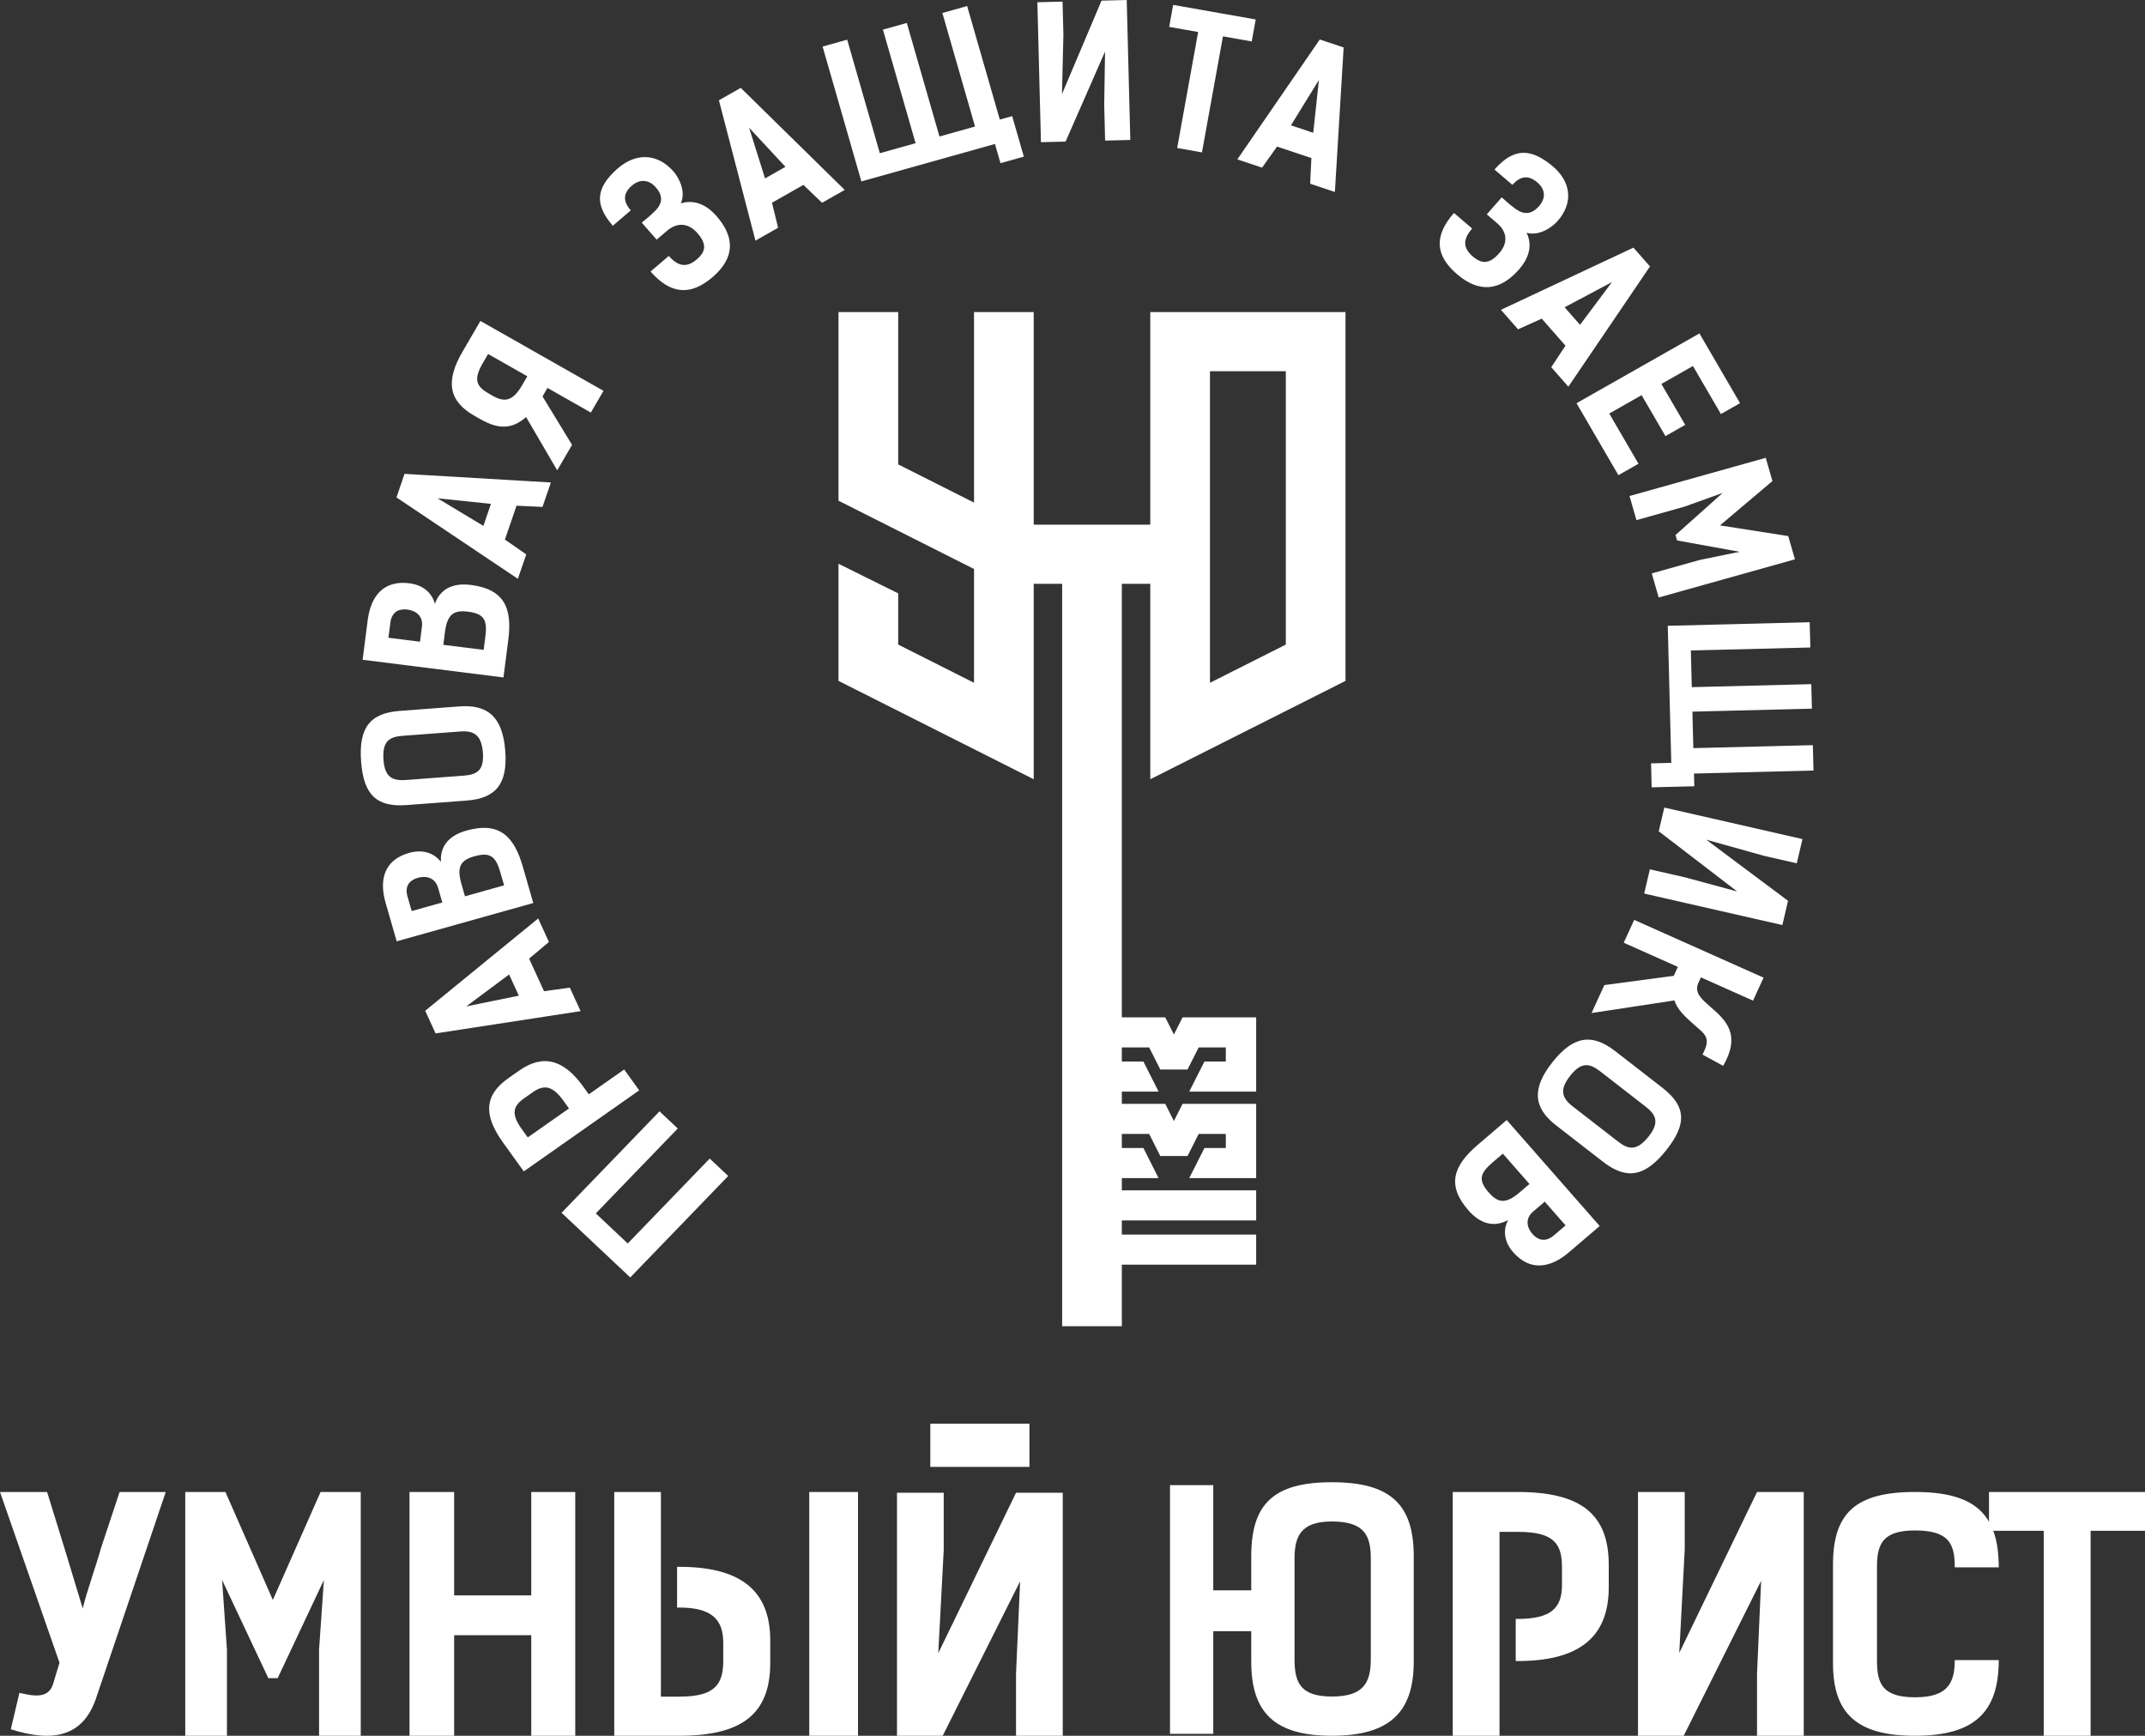 <?xml version="1.0" encoding="UTF-8"?> <svg xmlns="http://www.w3.org/2000/svg" width="220" height="178" viewBox="0 0 220 178" fill="none"><rect x="0" y="0" width="220" height="178" fill="#333333" stroke="none"/><path d="M149 153V178H153.797V166.019V159.964V157.091H155.715C159.381 157.091 160.203 158.325 160.203 160.695V162.545C160.203 164.915 159.073 166.019 155.647 166.019H155.458V170.338H155.647C161.917 170.338 165 167.935 165 162.773V160.468C165 155.175 162.019 153 155.647 153H149Z" fill="white"></path><path d="M136.603 178C142.446 178 145 175.657 145 170.411V159.589C145 154.21 142.542 152 136.603 152C130.632 152 128.333 154.21 128.333 159.589V163.086H124.438V152.297H120V177.802H124.438V167.277H128.333V170.411C128.333 175.657 130.76 178 136.603 178ZM136.603 173.975C133.41 173.975 132.772 172.589 132.772 170.147V159.853C132.772 157.543 133.41 156.025 136.603 156.025C140.019 156.025 140.594 157.543 140.594 159.853V170.147C140.594 172.589 139.828 173.975 136.603 173.975Z" fill="white"></path><path d="M69.667 178C76.026 178 79 175.83 79 170.519V168.22C79 163.071 75.923 160.675 69.667 160.675H69.444V164.852H69.667C73.051 164.852 74.18 166.115 74.18 168.479V170.292C74.18 172.657 73.393 173.985 69.735 173.985H67.786V167.598V164.852V153H63V178H69.667Z" fill="white"></path><path d="M220 153H204V156.983H209.614V178H214.421V156.983H220V153Z" fill="white"></path><path d="M200.489 170.238C200.489 172.696 199.671 174.054 196.402 174.054C193.132 174.054 192.512 172.696 192.512 170.335V160.665C192.512 158.304 193.132 156.946 196.402 156.946C199.9 156.946 200.489 158.304 200.489 160.729H205C205 155.199 202.483 153 196.402 153C190.321 153 188 155.167 188 160.438V170.561C188 175.704 190.419 178 196.402 178C202.385 178 205 175.704 205 170.238H200.489Z" fill="white"></path><path d="M168 178H172.687L180.628 162.111L180.208 171.612V178H185V153H180.208L172.233 169.505L172.792 158.901V153H168V178Z" fill="white"></path><path d="M92 178H96.687L104.628 162.162L104.208 171.632V178H109V153.079H104.208L96.233 169.531L96.792 158.962V153.079H92V178ZM95.416 150.428H105.584V146H95.416V150.428Z" fill="white"></path><path d="M88 178V153H83V178H88Z" fill="white"></path><path d="M59 153H54.486V163.603H46.579V153H42V178H46.579V167.689H54.486V178H59V153Z" fill="white"></path><path d="M28.48 172.091L33.22 162.026L32.725 169.169V178H37V153H32.88L27.985 164.072L23.12 153H19V178H23.276V169.169L22.78 162.026L27.52 172.091H28.48Z" fill="white"></path><path d="M12.268 153L10.376 158.697C9.789 160.79 9.006 162.85 8.484 164.942L6.591 158.697L4.829 153H0L6.102 170.511L5.449 172.668C4.96 174.342 3.198 173.859 1.99 173.601L1.109 177.335C5.384 178.688 8.581 178.172 9.919 173.955L17 153H12.268Z" fill="white"></path><path d="M57.597 124.37C59.946 126.58 62.294 128.79 64.642 131L74.69 120.594L72.792 118.809L64.385 127.516L61.108 124.432L69.515 115.725L67.645 113.964L57.597 124.37ZM53.723 120.124L65.559 111.814L64.018 109.674L60.39 112.221L59.811 111.417C57.81 108.64 55.689 108.072 53.245 109.789L52.153 110.555C49.648 112.314 49.569 114.357 51.602 117.18L53.723 120.124ZM58.357 113.672L54.129 116.64L53.517 115.79C52.347 114.166 52.669 113.391 53.791 112.604L54.668 111.989C55.79 111.201 56.673 111.335 57.767 112.852L58.357 113.672ZM43.612 103.652L44.676 105.977L59.549 103.692L58.445 101.282L55.797 101.647L54.267 98.304L56.301 96.599L55.197 94.189L43.612 103.652ZM53.212 102.106L47.817 103.206L52.218 99.934L53.212 102.106ZM54.694 92.604L53.617 88.86C52.715 85.725 51.189 84.236 47.85 85.172C45.945 85.706 45.122 86.866 45.225 88.386C44.419 87.353 43.194 87.117 41.978 87.457C39.419 88.174 38.861 90.189 39.547 92.572L40.686 96.531L54.694 92.604ZM47.691 91.915L47.321 90.625C46.8 88.816 47.307 88.19 48.667 87.808C50.319 87.345 50.862 87.87 51.32 89.465L51.702 90.79L47.691 91.915ZM41.797 91.941C41.446 90.723 42.163 90.212 42.87 90.014C43.759 89.765 44.642 90.04 44.931 91.043L45.364 92.548L42.224 93.428L41.797 91.941ZM51.821 77C51.559 73.602 50.109 72.217 47.118 72.441L40.987 72.902C37.921 73.132 36.771 74.656 37.037 78.11C37.303 81.564 38.665 82.788 41.731 82.558L47.862 82.097C50.853 81.872 52.083 80.398 51.821 77ZM49.526 77.172C49.669 79.029 48.906 79.441 47.533 79.544L41.665 79.985C40.349 80.084 39.475 79.795 39.332 77.938C39.179 75.951 39.999 75.553 41.316 75.454L47.184 75.014C48.557 74.91 49.383 75.316 49.526 77.172ZM51.637 69.471L52.134 65.61C52.55 62.377 51.737 60.416 48.294 59.985C46.329 59.738 45.111 60.487 44.603 61.925C44.271 60.663 43.238 59.97 41.984 59.813C39.346 59.482 38.032 61.119 37.716 63.576L37.191 67.659L51.637 69.471ZM45.469 66.126L45.64 64.795C45.881 62.93 46.595 62.55 47.998 62.726C49.701 62.939 49.992 63.633 49.781 65.277L49.605 66.644L45.469 66.126ZM40.036 63.867C40.198 62.611 41.06 62.419 41.789 62.51C42.706 62.625 43.41 63.22 43.276 64.255L43.077 65.807L39.839 65.401L40.036 63.867ZM41.491 48.593L40.663 51.009L53.115 59.356L53.974 56.851L51.786 55.334L52.977 51.859L55.642 51.983L56.501 49.478L41.491 48.593ZM49.579 53.929L44.873 51.098L50.353 51.671L49.579 53.929ZM58.672 45.617L55.644 40.654L56.152 39.782L60.6 42.307L61.897 40.079L49.274 32.913L47.44 36.061C45.691 39.063 45.976 41.115 48.657 42.638L49.311 43.009C51.175 44.067 52.566 43.997 53.956 42.767L57.149 48.232L58.672 45.617ZM53.539 39.523C52.599 41.137 51.754 41.281 50.56 40.603L50.135 40.362C48.941 39.684 48.492 38.999 49.498 37.272L50.062 36.303L54.085 38.587L53.539 39.523ZM73.075 28.426C75.371 26.463 75.405 24.34 73.478 22.144C72.638 21.187 71.374 20.371 69.827 20.856C70.385 19.615 69.606 18.187 69.076 17.581C67.408 15.681 65.19 15.656 63.319 17.306C61.174 19.213 60.891 20.91 62.854 23.148L64.694 21.575C63.903 20.674 63.87 19.84 64.811 19.035C65.638 18.328 66.555 18.406 67.259 19.209C68.173 20.25 67.858 21.086 66.889 21.915C66.557 22.248 66.176 22.525 65.819 22.83L67.351 24.575L68.42 23.661C69.475 22.758 70.63 22.88 71.519 23.893C72.494 25.005 72.425 25.779 71.47 26.596C70.486 27.438 69.594 27.387 68.593 26.247L66.725 27.844C68.751 30.153 70.78 30.389 73.075 28.426ZM75.975 9.012L73.734 10.284L77.482 24.676L79.804 23.358L79.18 20.791L82.401 18.962L84.318 20.795L86.639 19.477L75.975 9.012ZM78.466 18.296L76.833 13.101L80.559 17.108L78.466 18.296ZM99.194 0.619L96.654 1.331L100.003 12.975C98.805 13.311 97.572 13.657 96.356 13.998L93.006 2.354C92.208 2.578 91.373 2.812 90.557 3.04L93.906 14.685L90.24 15.712L86.891 4.068L84.369 4.775L88.347 18.605C92.902 17.328 97.456 16.051 102.047 14.764L102.614 16.735L105.009 16.063L103.813 11.907L102.543 12.263L99.194 0.619ZM106.764 14.582L109.291 14.519L113.338 5.29L113.252 10.75L113.345 14.418L115.929 14.353L115.561 0L112.978 0.065L108.921 9.648L109.067 3.553L108.98 0.164L106.397 0.229L106.764 14.582ZM128.791 1.995L120.324 0.502L119.916 2.757L122.887 3.281L120.735 15.178L123.278 15.627L125.431 3.729L128.383 4.25L128.791 1.995ZM137.81 4.868L135.362 4.05L126.907 16.343L129.444 17.191L130.981 15.031L134.501 16.207L134.375 18.839L136.912 19.686L137.81 4.868ZM132.405 12.852L135.271 8.207L134.692 13.617L132.405 12.852ZM149.448 28.126C151.743 30.09 153.877 29.82 155.803 27.624C156.643 26.667 157.28 25.314 156.574 23.873C157.898 24.241 159.219 23.276 159.75 22.671C161.417 20.771 161.125 18.6 159.204 17.007C156.986 15.183 155.245 15.148 153.281 17.386L155.12 18.959C155.911 18.058 156.742 17.907 157.683 18.712C158.51 19.419 158.563 20.326 157.859 21.129C156.945 22.17 156.062 21.982 155.093 21.153C154.712 20.876 154.38 20.543 154.023 20.238L152.492 21.984L153.561 22.898C154.616 23.8 154.659 24.946 153.77 25.959C152.794 27.071 152.008 27.113 151.053 26.297C150.07 25.456 149.992 24.576 150.993 23.436L149.125 21.839C147.099 24.148 147.152 26.163 149.448 28.126ZM169.229 27.323L167.537 25.394L153.942 31.772L155.696 33.771L158.128 32.676L160.562 35.449L159.104 37.656L160.858 39.655L169.229 27.323ZM160.473 31.509L165.327 28.934L162.054 33.31L160.473 31.509ZM174.302 34.193L161.694 41.35L165.99 48.727L168.051 47.558L165.051 42.408L168.371 40.524L170.816 44.721L172.843 43.57L170.399 39.373L173.637 37.535L176.504 42.459L178.466 41.345L174.302 34.193ZM172.009 55.422L178.422 56.586L174.348 57.418L169.412 58.801L170.123 61.274L184.095 57.357L183.41 54.974L176.408 53.879L181.787 49.331L181.102 46.949L167.129 50.866L167.84 53.338L172.776 51.954L176.686 50.548L171.849 54.866L172.009 55.422ZM186 79.02L185.933 76.414L173.676 76.72C173.645 75.492 173.612 74.226 173.58 72.978L185.837 72.672C185.816 71.853 185.794 70.997 185.773 70.159L173.516 70.466L173.42 66.705L185.677 66.399L185.61 63.811L171.053 64.175C171.173 68.847 171.292 73.52 171.413 78.23L169.339 78.281L169.402 80.739L173.776 80.63L173.743 79.327L186 79.02ZM170.697 82.815L170.129 85.246L178.172 91.417L172.838 89.972L169.217 89.147L168.636 91.633L182.807 94.862L183.388 92.376L175 86.107L180.942 87.767L184.287 88.529L184.868 86.043L170.697 82.815ZM163.235 103.887L171.735 102.592C172.015 103.473 172.753 104.211 173.671 105.009C174.957 106.135 175.516 106.405 174.614 108.148L176.737 109.3C178.616 106.01 176.972 104.582 175.311 103.146C174.532 102.451 173.738 101.79 174.189 100.805L174.453 100.229L179.798 102.614L180.879 100.256L167.609 94.333L166.537 96.675L172.089 99.153L171.669 100.069L164.548 101.019L163.235 103.887ZM159.245 108.901C157.112 111.58 157.233 113.569 159.591 115.398L164.426 119.149C166.843 121.025 168.734 120.668 170.902 117.945C173.07 115.222 172.904 113.411 170.487 111.536L165.652 107.784C163.294 105.955 161.378 106.221 159.245 108.901ZM161.055 110.305C162.22 108.84 163.064 109.046 164.147 109.885L168.774 113.476C169.812 114.281 170.258 115.077 169.093 116.541C167.846 118.108 166.969 117.854 165.931 117.048L161.303 113.458C160.22 112.618 159.889 111.769 161.055 110.305ZM154.536 114.86L151.556 117.408C149.061 119.542 148.342 121.537 150.614 124.127C151.911 125.605 153.323 125.851 154.674 125.114C154.069 126.273 154.369 127.469 155.197 128.412C156.938 130.397 159.023 130.043 160.919 128.421L164.071 125.727L154.536 114.86ZM156.868 121.415L155.842 122.293C154.402 123.524 153.613 123.336 152.687 122.281C151.563 121 151.815 120.292 153.084 119.206L154.139 118.304L156.868 121.415ZM159.388 126.676C158.419 127.505 157.647 127.081 157.166 126.532C156.56 125.842 156.439 124.936 157.237 124.253L158.435 123.229L160.572 125.664L159.388 126.676Z" fill="white"></path><path d="M138 32H117.977V53.801H106.022V32H99.9V51.541L92.122 47.622V32H86V51.346L99.9 58.348V70.019L92.122 66.101V60.847L86 57.813V69.825L106.022 79.911V59.868H108.939V136H115.06C115.06 133.896 115.06 131.791 115.06 129.687H128.838V126.6H115.06V125.156H128.838V122.07H115.06V120.814H118.829L117.271 117.727H115.06V116.284H117.862L119.004 118.549H121.798L122.941 116.284H125.724V117.727H123.531L121.973 120.814H128.838V113.197H121.29L120.401 114.959L119.512 113.197H115.06V111.941H118.829L117.271 108.855H115.06V107.411H117.862L119.004 109.676H121.798L122.941 107.411H125.724V108.855H123.531L121.973 111.941H128.838V104.324H121.29L120.401 106.086L119.512 104.324H115.06V59.868H117.977V79.911L138 69.825V32ZM131.878 38.477V66.101L124.099 70.019V38.067H131.878V38.477Z" fill="white"></path></svg> 